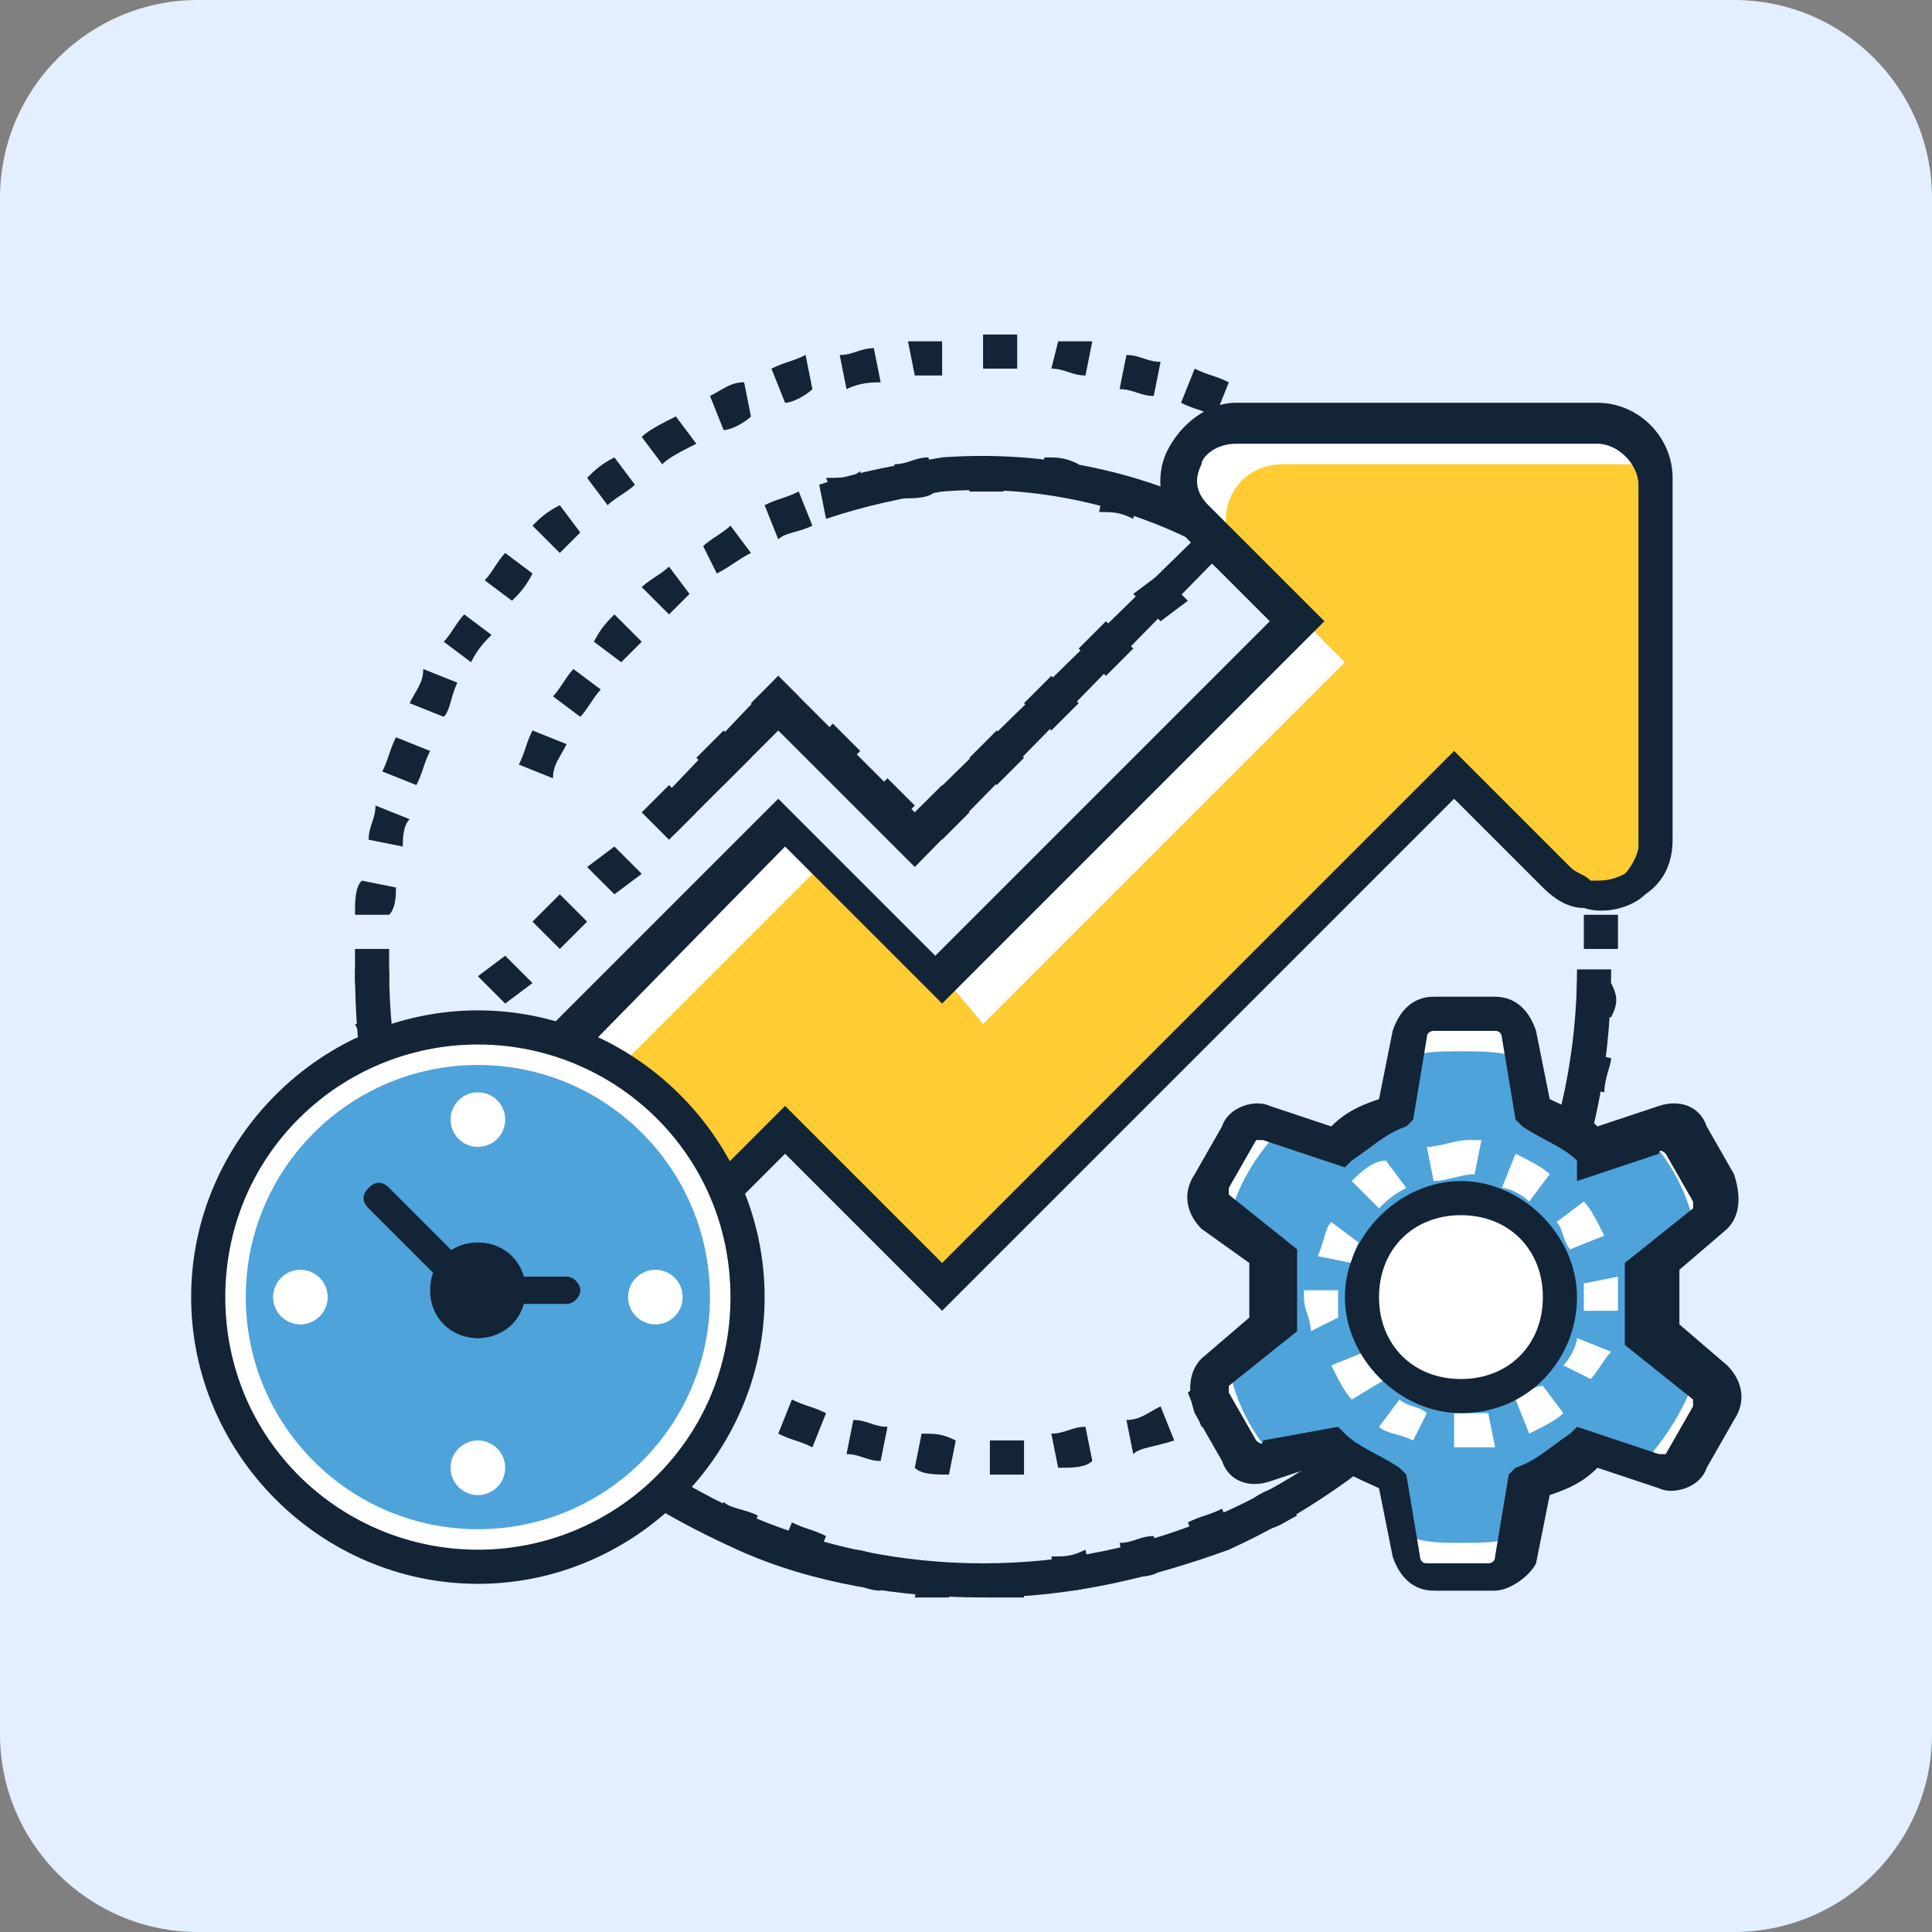 <?xml version="1.0" encoding="UTF-8"?>
<!-- Generator: Adobe Illustrator 28.2.0, SVG Export Plug-In . SVG Version: 6.00 Build 0)  -->
<svg xmlns="http://www.w3.org/2000/svg" xmlns:xlink="http://www.w3.org/1999/xlink" version="1.1" id="Layer_1" x="0px" y="0px" viewBox="0 0 28.3 28.3" style="enable-background:new 0 0 28.3 28.3;" xml:space="preserve">
<rect x="0" y="0" width="28.3" height="28.3" fill="#808080" stroke="none"/>
<style type="text/css">
	.st0{fill:#E3EEFF;}
	.st1{fill:#122436;}
	.st2{fill:#FFCC34;}
	.st3{fill:#FFFFFF;}
	.st4{fill:#4EA3DA;}
</style>
<g id="Layer_1_00000055684773347894191880000002536233673087574696_">
	<path class="st0" d="M25.4,28.3H2.9C1.3,28.3,0,27,0,25.4V2.9C0,1.3,1.3,0,2.9,0h22.5c1.6,0,2.9,1.3,2.9,2.9v22.5   C28.3,27,27,28.3,25.4,28.3z"></path>
</g>
<g>
	<g>
		<g>
			<g>
				<g>
					<g>
						<g>
							<g>
								<path class="st1" d="M14.5,23.4l0-0.5c0.2,0,0.3,0,0.5,0l0,0.5C14.8,23.4,14.6,23.4,14.5,23.4z M13.9,23.4          c-0.2,0-0.4,0-0.5,0l0.1-0.5c0.2,0,0.3,0,0.5,0L13.9,23.4z M15.5,23.3l-0.1-0.5c0.2,0,0.3,0,0.5-0.1l0.1,0.5          C15.9,23.3,15.7,23.3,15.5,23.3z M12.9,23.3c-0.2,0-0.3-0.1-0.5-0.1l0.1-0.5c0.2,0,0.3,0.1,0.5,0.1L12.9,23.3z M16.5,23.1          l-0.1-0.5c0.2,0,0.3-0.1,0.5-0.1l0.1,0.5C16.9,23.1,16.7,23.1,16.5,23.1z M11.9,23c-0.2,0-0.3-0.1-0.5-0.2l0.2-0.5          c0.2,0.1,0.3,0.1,0.5,0.2L11.9,23z M17.6,22.8l-0.2-0.5c0.2-0.1,0.3-0.1,0.5-0.2l0.2,0.5C17.9,22.7,17.7,22.8,17.6,22.8z           M10.9,22.7c-0.2-0.1-0.3-0.1-0.5-0.2l0.2-0.5c0.1,0.1,0.3,0.1,0.5,0.2L10.9,22.7z M18.5,22.4L18.3,22          c0.1-0.1,0.3-0.2,0.4-0.2l0.3,0.4C18.8,22.3,18.7,22.4,18.5,22.4z M9.9,22.2c-0.2-0.1-0.3-0.2-0.5-0.3l0.3-0.4          c0.1,0.1,0.3,0.2,0.4,0.3L9.9,22.2z M19.4,21.9l-0.3-0.4c0.1-0.1,0.3-0.2,0.4-0.3l0.3,0.4C19.7,21.7,19.6,21.8,19.4,21.9z           M9,21.6c-0.1-0.1-0.3-0.2-0.4-0.3l0.3-0.4c0.1,0.1,0.3,0.2,0.4,0.3L9,21.6z M20.3,21.3L20,20.9c0.1-0.1,0.3-0.2,0.4-0.3          l0.3,0.4C20.6,21.1,20.4,21.2,20.3,21.3z M8.2,21c-0.1-0.1-0.3-0.2-0.4-0.4l0.4-0.4c0.1,0.1,0.2,0.2,0.4,0.3L8.2,21z           M21.1,20.6l-0.4-0.4c0.1-0.1,0.2-0.2,0.3-0.4l0.4,0.3C21.3,20.3,21.2,20.4,21.1,20.6z M7.5,20.2c-0.1-0.1-0.2-0.3-0.3-0.4          l0.4-0.3c0.1,0.1,0.2,0.3,0.3,0.4L7.5,20.2z M21.8,19.8l-0.4-0.3c0.1-0.1,0.2-0.3,0.3-0.4l0.4,0.3          C22,19.5,21.9,19.6,21.8,19.8z M6.8,19.4c-0.1-0.1-0.2-0.3-0.3-0.4L7,18.7c0.1,0.1,0.2,0.3,0.3,0.4L6.8,19.4z M22.4,18.9          l-0.4-0.3c0.1-0.1,0.2-0.3,0.2-0.4l0.5,0.2C22.5,18.6,22.4,18.8,22.4,18.9z M6.3,18.5C6.2,18.3,6.1,18.2,6,18l0.5-0.2          c0.1,0.1,0.1,0.3,0.2,0.4L6.3,18.5z M22.8,18l-0.5-0.2c0.1-0.2,0.1-0.3,0.2-0.5l0.5,0.2C23,17.6,22.9,17.8,22.8,18z           M5.8,17.5c-0.1-0.2-0.1-0.3-0.2-0.5l0.5-0.2c0.1,0.2,0.1,0.3,0.2,0.5L5.8,17.5z M23.2,17l-0.5-0.2c0.1-0.2,0.1-0.3,0.1-0.5          l0.5,0.1C23.3,16.6,23.3,16.8,23.2,17z M5.5,16.5c0-0.2-0.1-0.3-0.1-0.5l0.5-0.1c0,0.2,0.1,0.3,0.1,0.5L5.5,16.5z M23.5,16          L23,15.9c0-0.2,0.1-0.3,0.1-0.5l0.5,0.1C23.6,15.6,23.5,15.8,23.5,16z M5.3,15.5c0-0.2,0-0.3-0.1-0.5l0.5,0          c0,0.2,0,0.3,0.1,0.5L5.3,15.5z M23.6,14.9l-0.5,0c0-0.2,0-0.3,0-0.5l0.5,0C23.7,14.6,23.7,14.7,23.6,14.9z M5.2,14.4          c0-0.1,0-0.2,0-0.3c0-0.1,0-0.1,0-0.2l0.5,0c0,0.1,0,0.1,0,0.2c0,0.1,0,0.2,0,0.3L5.2,14.4z M23.2,13.9c0-0.2,0-0.3,0-0.5          l0,0l0.5,0l0,0c0,0.2,0,0.4,0,0.5L23.2,13.9z M5.7,13.4l-0.5,0c0-0.2,0-0.4,0.1-0.5l0.5,0.1C5.8,13.1,5.8,13.3,5.7,13.4z           M23.1,12.9c0-0.2-0.1-0.3-0.1-0.5l0.5-0.1c0,0.2,0.1,0.3,0.1,0.5L23.1,12.9z M5.9,12.4l-0.5-0.1c0-0.2,0.1-0.3,0.1-0.5          L6,12C5.9,12.1,5.9,12.3,5.9,12.4z M22.9,11.9c0-0.2-0.1-0.3-0.1-0.5l0.5-0.2c0.1,0.2,0.1,0.3,0.2,0.5L22.9,11.9z M6.1,11.5          l-0.5-0.2c0.1-0.2,0.1-0.3,0.2-0.5L6.3,11C6.2,11.2,6.2,11.3,6.1,11.5z M22.6,11c-0.1-0.2-0.1-0.3-0.2-0.5l0.5-0.2          c0.1,0.2,0.1,0.3,0.2,0.5L22.6,11z M6.5,10.5L6,10.3c0.1-0.2,0.2-0.3,0.2-0.5l0.5,0.2C6.6,10.2,6.6,10.4,6.5,10.5z M22.1,10          c-0.1-0.1-0.2-0.3-0.2-0.4l0.4-0.3c0.1,0.1,0.2,0.3,0.3,0.5L22.1,10z M6.9,9.7L6.5,9.4C6.6,9.3,6.7,9.1,6.8,9l0.4,0.3          C7.1,9.4,7,9.5,6.9,9.7z M21.6,9.2c-0.1-0.1-0.2-0.3-0.3-0.4l0.4-0.3c0.1,0.1,0.2,0.3,0.3,0.4L21.6,9.2z M7.5,8.8L7.1,8.5          c0.1-0.1,0.2-0.3,0.3-0.4l0.4,0.3C7.7,8.6,7.6,8.7,7.5,8.8z M21,8.4c-0.1-0.1-0.2-0.2-0.3-0.4L21,7.7          c0.1,0.1,0.2,0.3,0.4,0.4L21,8.4z M8.2,8.1L7.8,7.7C7.9,7.6,8,7.5,8.2,7.4l0.3,0.4C8.4,7.9,8.3,8,8.2,8.1z M20.3,7.7          c-0.1-0.1-0.2-0.2-0.4-0.3L20.3,7c0.1,0.1,0.3,0.2,0.4,0.3L20.3,7.7z M8.9,7.4L8.6,7C8.7,6.9,8.8,6.8,9,6.7l0.3,0.4          C9.2,7.2,9,7.3,8.9,7.4z M19.5,7.1c-0.1-0.1-0.3-0.2-0.4-0.3l0.3-0.4c0.1,0.1,0.3,0.2,0.4,0.3L19.5,7.1z M9.7,6.8L9.4,6.4          c0.1-0.1,0.3-0.2,0.5-0.3l0.3,0.4C10,6.6,9.8,6.7,9.7,6.8z M10.6,6.3l-0.2-0.5c0.2-0.1,0.3-0.2,0.5-0.2L11,6.1          C10.9,6.2,10.7,6.3,10.6,6.3z M17.8,6.1C17.6,6,17.5,6,17.3,5.9l0.2-0.5c0.2,0.1,0.3,0.1,0.5,0.2L17.8,6.1z M11.5,5.9          l-0.2-0.5c0.2-0.1,0.3-0.1,0.5-0.2l0.1,0.5C11.8,5.8,11.6,5.9,11.5,5.9z M16.9,5.8c-0.2,0-0.3-0.1-0.5-0.1l0.1-0.5          c0.2,0,0.3,0.1,0.5,0.1L16.9,5.8z M12.4,5.7l-0.1-0.5c0.2,0,0.3-0.1,0.5-0.1l0.1,0.5C12.8,5.6,12.6,5.6,12.4,5.7z M15.9,5.5          c-0.2,0-0.3-0.1-0.5-0.1L15.5,5C15.6,5,15.8,5,16,5L15.9,5.5z M13.4,5.5L13.3,5c0.1,0,0.2,0,0.3,0c0.1,0,0.2,0,0.2,0l0,0.5          c-0.1,0-0.2,0-0.2,0C13.6,5.5,13.5,5.5,13.4,5.5z M14.9,5.4c-0.2,0-0.3,0-0.5,0l0,0l0-0.5l0,0c0.2,0,0.3,0,0.5,0L14.9,5.4z"></path>
							</g>
						</g>
					</g>
				</g>
			</g>
		</g>
	</g>
	<g>
		<g>
			<g>
				<g>
					<g>
						<g>
							<g>
								<g>
									<path class="st1" d="M8.1,11.4l-0.5-0.2c0.1-0.2,0.1-0.3,0.2-0.5l0.5,0.2C8.2,11.1,8.1,11.2,8.1,11.4z M8.5,10.5l-0.4-0.3           c0.1-0.1,0.2-0.3,0.3-0.4l0.4,0.3C8.7,10.2,8.6,10.4,8.5,10.5z M19.8,9.8c-0.1-0.1-0.2-0.2-0.3-0.4L19.9,9           c0.1,0.1,0.2,0.3,0.3,0.4L19.8,9.8z M9.1,9.7L8.7,9.4C8.8,9.2,8.9,9.1,9,9l0.4,0.4C9.3,9.5,9.2,9.6,9.1,9.7z M19.1,9           c-0.1-0.1-0.2-0.2-0.4-0.3l0.3-0.4c0.1,0.1,0.3,0.2,0.4,0.3L19.1,9z M9.8,9L9.4,8.6c0.1-0.1,0.3-0.2,0.4-0.3l0.3,0.4           C10,8.8,9.9,8.9,9.8,9z M18.4,8.4c-0.1-0.1-0.3-0.2-0.4-0.3l0.3-0.4c0.2,0.1,0.3,0.2,0.4,0.3L18.4,8.4z M10.5,8.4L10.3,8           c0.1-0.1,0.3-0.2,0.4-0.3L11,8.1C10.8,8.2,10.7,8.3,10.5,8.4z M17.5,7.9c-0.1-0.1-0.3-0.1-0.4-0.2l0.2-0.5           c0.2,0.1,0.3,0.1,0.5,0.2L17.5,7.9z M11.4,7.9l-0.2-0.5c0.2-0.1,0.3-0.1,0.5-0.2l0.2,0.5C11.7,7.8,11.5,7.8,11.4,7.9z            M16.6,7.6c-0.2-0.1-0.3-0.1-0.5-0.1l0.1-0.5c0.2,0,0.3,0.1,0.5,0.1L16.6,7.6z M12.3,7.5l-0.2-0.5C12.3,7,12.5,7,12.6,6.9           l0.1,0.5C12.6,7.4,12.4,7.5,12.3,7.5z M15.7,7.3c-0.2,0-0.3-0.1-0.5-0.1l0.1-0.5c0.2,0,0.3,0,0.5,0.1L15.7,7.3z M13.2,7.3           l-0.1-0.5c0.2,0,0.3-0.1,0.5-0.1l0.1,0.5C13.6,7.3,13.4,7.3,13.2,7.3z M14.7,7.2c-0.2,0-0.3,0-0.5,0l0-0.5           c0.2,0,0.4,0,0.5,0L14.7,7.2z"></path>
								</g>
							</g>
						</g>
					</g>
				</g>
			</g>
		</g>
		<g>
			<g>
				<g>
					<g>
						<g>
							<g>
								<g>
									<path class="st1" d="M20.2,10.3c0-0.1-0.1-0.1-0.1-0.2l0.4-0.3c0.1,0.1,0.1,0.1,0.1,0.2L20.2,10.3z"></path>
								</g>
							</g>
						</g>
					</g>
				</g>
			</g>
		</g>
	</g>
	<g>
		<g>
			<g>
				<g>
					<g>
						<g>
							<g>
								<path class="st1" d="M20.2,10.3c-1.4-2.1-3.9-3.3-6.4-3.1c-0.6,0.1-1.1,0.2-1.7,0.4L12,7.1c0.6-0.2,1.2-0.3,1.8-0.4          c2.7-0.2,5.4,1,6.9,3.3L20.2,10.3z"></path>
							</g>
						</g>
					</g>
				</g>
			</g>
		</g>
	</g>
	<g>
		<g>
			<g>
				<g>
					<g>
						<g>
							<g>
								<g>
									<path class="st1" d="M21.6,16.2l-0.5-0.1c0-0.1,0-0.2,0.1-0.2l0.5,0.1C21.6,16.1,21.6,16.1,21.6,16.2z"></path>
								</g>
							</g>
						</g>
					</g>
				</g>
			</g>
		</g>
		<g>
			<g>
				<g>
					<g>
						<g>
							<g>
								<g>
									<path class="st1" d="M14.5,21.6l0-0.5c0.2,0,0.3,0,0.5,0l0,0.5C14.8,21.6,14.6,21.6,14.5,21.6z M13.9,21.6           c-0.2,0-0.4,0-0.5-0.1l0.1-0.5c0.2,0,0.3,0,0.5,0.1L13.9,21.6z M15.5,21.5L15.4,21c0.2,0,0.3-0.1,0.5-0.1l0.1,0.5           C15.9,21.5,15.7,21.5,15.5,21.5z M12.9,21.4c-0.2,0-0.3-0.1-0.5-0.1l0.1-0.5c0.2,0,0.3,0.1,0.5,0.1L12.9,21.4z M16.6,21.3           l-0.1-0.5c0.2,0,0.3-0.1,0.5-0.2l0.2,0.5C16.9,21.2,16.7,21.2,16.6,21.3z M11.9,21.2c-0.2-0.1-0.3-0.1-0.5-0.2l0.2-0.5           c0.2,0.1,0.3,0.1,0.5,0.2L11.9,21.2z M17.6,20.9l-0.2-0.5c0.1-0.1,0.3-0.1,0.4-0.2l0.2,0.4C17.9,20.8,17.7,20.9,17.6,20.9z            M18.5,20.4L18.2,20c0.1-0.1,0.3-0.2,0.4-0.3l0.3,0.4C18.8,20.2,18.6,20.3,18.5,20.4z M19.3,19.8L19,19.4           c0.1-0.1,0.2-0.2,0.4-0.3l0.4,0.4C19.6,19.5,19.5,19.7,19.3,19.8z M20.1,19l-0.4-0.3c0.1-0.1,0.2-0.3,0.3-0.4l0.4,0.3           C20.3,18.7,20.2,18.9,20.1,19z M20.7,18.2l-0.4-0.3c0.1-0.1,0.2-0.3,0.3-0.4l0.5,0.2C20.9,17.9,20.8,18,20.7,18.2z            M21.2,17.2L20.8,17c0.1-0.2,0.1-0.3,0.2-0.5l0.5,0.2C21.4,16.9,21.3,17.1,21.2,17.2z"></path>
								</g>
							</g>
						</g>
					</g>
				</g>
			</g>
		</g>
		<g>
			<g>
				<g>
					<g>
						<g>
							<g>
								<g>
									<path class="st1" d="M10,20.1C9.9,20.1,9.8,20,9.8,20l0.3-0.4c0.1,0.1,0.1,0.1,0.2,0.2L10,20.1z"></path>
								</g>
							</g>
						</g>
					</g>
				</g>
			</g>
		</g>
	</g>
	<g>
		<g>
			<g>
				<g>
					<g>
						<g>
							<g>
								<g>
									<g>
										<polygon class="st1" points="13.4,12.7 11.4,10.7 9.9,12.2 9.5,11.9 11.4,9.9 13.4,11.9 17.8,7.6 18.1,7.9           "></polygon>
									</g>
								</g>
							</g>
						</g>
					</g>
				</g>
			</g>
			<g>
				<g>
					<g>
						<g>
							<g>
								<g>
									<g>
										<path class="st1" d="M5.8,16.3l-0.4-0.4l0.4-0.4l0.4,0.4L5.8,16.3z M7.4,14.7L7,14.3L7.4,14l0.4,0.4L7.4,14.7z M8.2,13.9            l-0.4-0.4l0.4-0.4l0.4,0.4L8.2,13.9z M9,13.1l-0.4-0.4L9,12.4l0.4,0.4L9,13.1z M9.8,12.3l-0.4-0.4l0.4-0.4l0.4,0.4            L9.8,12.3z M13.8,12.3l-0.4-0.4l0.4-0.4l0.4,0.4L13.8,12.3z M13,12.2l-0.4-0.4l0.4-0.4l0.4,0.4L13,12.2z M10.6,11.5            l-0.4-0.4l0.4-0.4l0.4,0.4L10.6,11.5z M14.6,11.5l-0.4-0.4l0.4-0.4l0.4,0.4L14.6,11.5z M12.2,11.4l-0.4-0.4l0.4-0.4            l0.4,0.4L12.2,11.4z M11.4,10.7L11,10.3l0.4-0.4l0.3,0.3l-0.2,0.2l0,0L11.4,10.7z M15.4,10.7L15,10.3l0.4-0.4l0.4,0.4            L15.4,10.7z M16.2,9.9l-0.4-0.4l0.4-0.4l0.4,0.4L16.2,9.9z M17,9.1l-0.4-0.4L17,8.4l0.4,0.4L17,9.1z M17.8,8.3l-0.4-0.4            l0.4-0.4l0.4,0.4L17.8,8.3z"></path>
									</g>
								</g>
							</g>
						</g>
					</g>
				</g>
			</g>
		</g>
		<g>
			<g>
				<g>
					<g>
						<g>
							<g>
								<g>
									<path class="st2" d="M24.3,12.3c0,0.5-0.5,0.9-1,0.8c-0.2,0-0.3-0.1-0.4-0.2l-1.5-1.5l-7.5,7.5l-2.3-2.3l-3.7,3.7           c-0.7-0.8-1.3-1.7-1.7-2.7l5.4-5.4l2.3,2.3l5.3-5.3l-1.5-1.5c-0.5-0.5-0.2-1.4,0.6-1.4h0.5l4.8,0c0.5,0,0.8,0.4,0.8,0.8           L24.3,12.3z"></path>
								</g>
							</g>
						</g>
					</g>
				</g>
			</g>
		</g>
		<g>
			<g>
				<g>
					<g>
						<g>
							<g>
								<g>
									<g>
										<path class="st3" d="M14.4,15l5.3-5.3l-1.5-1.5c-0.5-0.5-0.2-1.4,0.6-1.4h0.5l4.8,0c0.1,0,0.2,0,0.3,0            c-0.1-0.3-0.4-0.6-0.8-0.6l-4.8,0h-0.5c-0.7,0-1.1,0.9-0.6,1.4l1.5,1.5l-5.3,5.3L14.4,15z"></path>
									</g>
								</g>
							</g>
						</g>
					</g>
				</g>
			</g>
			<g>
				<g>
					<g>
						<g>
							<g>
								<g>
									<g>
										<path class="st3" d="M6.6,18.1l5.4-5.4l-0.5-0.5l-5.4,5.4c0.4,1,1,1.9,1.7,2.7l0,0C7.4,19.6,7,18.9,6.6,18.1z"></path>
									</g>
								</g>
							</g>
						</g>
					</g>
				</g>
			</g>
		</g>
		<g>
			<g>
				<g>
					<g>
						<g>
							<g>
								<g>
									<path class="st1" d="M7.8,20.6l-0.2-0.2c-0.8-0.8-1.4-1.7-1.8-2.8l-0.1-0.2l5.7-5.7l2.3,2.3l4.9-4.9l-1.3-1.3           c-0.3-0.3-0.4-0.8-0.2-1.2c0.2-0.4,0.6-0.7,1-0.7c0,0,0,0,0,0l5.3,0c0.6,0,1.1,0.5,1.1,1.1l0,5.3c0,0.3-0.1,0.6-0.4,0.8           c-0.2,0.2-0.6,0.3-0.9,0.2c-0.2,0-0.4-0.1-0.6-0.3l-1.3-1.3l-7.5,7.5l-2.3-2.3L7.8,20.6z M6.4,17.6           c0.4,0.8,0.8,1.6,1.4,2.3l3.7-3.7l2.3,2.3l7.5-7.5l1.7,1.7c0.1,0.1,0.2,0.1,0.3,0.2c0.2,0,0.3,0,0.5-0.1           c0.1-0.1,0.2-0.3,0.2-0.4l0-5.3c0-0.3-0.3-0.6-0.6-0.6l-5.3,0c0,0,0,0,0,0c-0.3,0-0.5,0.2-0.5,0.3           c-0.1,0.2-0.1,0.4,0.1,0.6l1.7,1.7l-5.6,5.6l-2.3-2.3L6.4,17.6z"></path>
								</g>
							</g>
						</g>
					</g>
				</g>
			</g>
		</g>
	</g>
	<g>
		<g>
			<g>
				<g>
					<g>
						<g>
							<g>
								<path class="st1" d="M14.4,23.4c-1.2,0-2.5-0.2-3.6-0.7c-1.1-0.5-2.1-1.1-2.9-2c-0.8-0.8-1.5-1.8-2-2.9          c-0.5-1.1-0.7-2.3-0.7-3.6h0.5c0,4.8,3.9,8.7,8.7,8.7s8.7-3.9,8.7-8.7h0.5c0,1.2-0.2,2.5-0.7,3.6c-0.5,1.1-1.1,2.1-2,2.9          c-0.8,0.8-1.8,1.5-2.9,2C16.9,23.1,15.7,23.4,14.4,23.4z"></path>
							</g>
						</g>
					</g>
				</g>
			</g>
		</g>
	</g>
	<g>
		<g>
			<g>
				<g>
					<g>
						<g>
							<g>
								<g>
									<circle class="st3" cx="21.4" cy="19" r="1.4"></circle>
								</g>
							</g>
						</g>
					</g>
				</g>
			</g>
		</g>
		<g>
			<g>
				<g>
					<g>
						<g>
							<g>
								<g>
									<path class="st4" d="M24.3,18.5l0.9-0.7c0.1-0.1,0.2-0.3,0.1-0.4l-0.4-0.7c-0.1-0.1-0.3-0.2-0.4-0.2l-1.1,0.4           c-0.3-0.2-0.5-0.4-0.9-0.5l-0.2-1.1c0-0.2-0.2-0.3-0.3-0.3H21c-0.2,0-0.3,0.1-0.3,0.3l-0.2,1.1c-0.3,0.1-0.6,0.3-0.9,0.5           l-1.1-0.4c-0.2-0.1-0.3,0-0.4,0.2l-0.4,0.7c-0.1,0.1-0.1,0.3,0.1,0.4l0.9,0.7c0,0.2,0,0.3,0,0.5c0,0.2,0,0.3,0,0.5           l-0.9,0.7c-0.1,0.1-0.2,0.3-0.1,0.4l0.4,0.7c0.1,0.1,0.3,0.2,0.4,0.2l1.1-0.4c0.3,0.2,0.5,0.4,0.9,0.5l0.2,1.1           c0,0.2,0.2,0.3,0.3,0.3h0.9c0.2,0,0.3-0.1,0.3-0.3l0.2-1.1c0.3-0.1,0.6-0.3,0.9-0.5l1.1,0.4c0.2,0.1,0.3,0,0.4-0.2l0.4-0.7           c0.1-0.1,0.1-0.3-0.1-0.4l-0.9-0.7c0-0.2,0-0.3,0-0.5C24.3,18.8,24.3,18.6,24.3,18.5z M22.9,19c0,0.8-0.6,1.4-1.4,1.4           c-0.8,0-1.4-0.6-1.4-1.4c0-0.8,0.6-1.4,1.4-1.4C22.2,17.5,22.9,18.2,22.9,19z"></path>
								</g>
							</g>
						</g>
					</g>
				</g>
			</g>
		</g>
		<g>
			<g>
				<g>
					<g>
						<g>
							<g>
								<g>
									<path class="st3" d="M21.4,21.2c0,0-0.1,0-0.1,0l0-0.5c0,0,0.1,0,0.1,0c0.1,0,0.2,0,0.4,0l0.1,0.5           C21.7,21.2,21.6,21.2,21.4,21.2z M20.7,21.1c-0.2-0.1-0.4-0.1-0.5-0.2l0.3-0.4c0.1,0.1,0.3,0.1,0.4,0.2L20.7,21.1z            M22.4,21l-0.2-0.5c0.1-0.1,0.3-0.2,0.4-0.2l0.3,0.4C22.8,20.8,22.6,20.9,22.4,21z M19.8,20.5c-0.1-0.1-0.2-0.3-0.3-0.5           l0.5-0.2c0.1,0.1,0.2,0.3,0.3,0.4L19.8,20.5z M23.3,20.2L22.9,20c0.1-0.1,0.2-0.3,0.2-0.4l0.5,0.2           C23.5,19.9,23.4,20.1,23.3,20.2z M19.2,19.5c0-0.2-0.1-0.3-0.1-0.5c0,0,0,0,0-0.1l0.5,0c0,0,0,0,0,0c0,0.1,0,0.3,0,0.4           L19.2,19.5z M23.7,19.2l-0.5,0c0,0,0-0.1,0-0.1c0-0.1,0-0.2,0-0.3l0.5-0.1c0,0.1,0,0.3,0,0.4C23.7,19,23.7,19.1,23.7,19.2z            M19.8,18.5l-0.5-0.1c0.1-0.2,0.1-0.4,0.2-0.5l0.4,0.3C19.9,18.2,19.8,18.4,19.8,18.5z M23,18.3c-0.1-0.1-0.1-0.3-0.2-0.4           l0.4-0.3c0.1,0.1,0.2,0.3,0.3,0.5L23,18.3z M20.2,17.7l-0.4-0.4c0.1-0.1,0.3-0.3,0.5-0.3l0.3,0.4           C20.4,17.5,20.3,17.6,20.2,17.7z M22.4,17.6c-0.1-0.1-0.3-0.2-0.4-0.2l0.2-0.5c0.2,0.1,0.4,0.2,0.5,0.3L22.4,17.6z            M21,17.3l-0.1-0.5c0.2,0,0.4-0.1,0.6-0.1c0.1,0,0.2,0,0.2,0l-0.1,0.5C21.4,17.2,21.2,17.3,21,17.3z"></path>
								</g>
							</g>
						</g>
					</g>
				</g>
			</g>
		</g>
		<g>
			<g>
				<g>
					<g>
						<g>
							<g>
								<g>
									<g>
										<path class="st3" d="M18.8,21.5l-0.3,0.1c-0.2,0.1-0.3,0-0.4-0.2l-0.4-0.7c-0.1-0.1-0.1-0.3,0.1-0.4L18,20            C18.1,20.6,18.4,21.1,18.8,21.5z"></path>
									</g>
								</g>
							</g>
						</g>
					</g>
				</g>
			</g>
			<g>
				<g>
					<g>
						<g>
							<g>
								<g>
									<g>
										<path class="st3" d="M21.4,22.6c0.3,0,0.6,0,0.8-0.1l-0.1,0.3c0,0.2-0.2,0.3-0.3,0.3H21c-0.2,0-0.3-0.1-0.3-0.3l-0.1-0.3            C20.9,22.6,21.1,22.6,21.4,22.6z"></path>
									</g>
								</g>
							</g>
						</g>
					</g>
				</g>
			</g>
			<g>
				<g>
					<g>
						<g>
							<g>
								<g>
									<g>
										<path class="st3" d="M24.9,20l0.2,0.2c0.1,0.1,0.2,0.3,0.1,0.4l-0.4,0.7c-0.1,0.1-0.3,0.2-0.4,0.2L24,21.5            C24.4,21.1,24.7,20.6,24.9,20z"></path>
									</g>
								</g>
							</g>
						</g>
					</g>
				</g>
			</g>
			<g>
				<g>
					<g>
						<g>
							<g>
								<g>
									<g>
										<path class="st3" d="M18,17.9l-0.2-0.2c-0.1-0.1-0.2-0.3-0.1-0.4l0.4-0.7c0.1-0.1,0.3-0.2,0.4-0.2l0.3,0.1            C18.4,16.9,18.1,17.4,18,17.9z"></path>
									</g>
								</g>
							</g>
						</g>
					</g>
				</g>
			</g>
			<g>
				<g>
					<g>
						<g>
							<g>
								<g>
									<g>
										<path class="st3" d="M24,16.5l0.3-0.1c0.2-0.1,0.3,0,0.4,0.2l0.4,0.7c0.1,0.1,0.1,0.3-0.1,0.4l-0.2,0.2            C24.7,17.4,24.4,16.9,24,16.5z"></path>
									</g>
								</g>
							</g>
						</g>
					</g>
				</g>
			</g>
			<g>
				<g>
					<g>
						<g>
							<g>
								<g>
									<g>
										<path class="st3" d="M21.4,15.4c-0.3,0-0.6,0-0.8,0.1l0.1-0.3c0-0.2,0.2-0.3,0.3-0.3h0.9c0.2,0,0.3,0.1,0.3,0.3l0.1,0.3            C22,15.4,21.7,15.4,21.4,15.4z"></path>
									</g>
								</g>
							</g>
						</g>
					</g>
				</g>
			</g>
		</g>
		<g>
			<g>
				<g>
					<g>
						<g>
							<g>
								<g>
									<path class="st1" d="M21.9,23.3H21c-0.3,0-0.5-0.2-0.6-0.5l-0.2-1c-0.2-0.1-0.5-0.2-0.7-0.4l-0.9,0.3           c-0.3,0.1-0.6,0-0.7-0.3l-0.4-0.7c-0.1-0.3-0.1-0.6,0.1-0.8l0.7-0.6c0-0.1,0-0.3,0-0.4c0-0.1,0-0.3,0-0.4L17.6,18           c-0.2-0.2-0.3-0.5-0.1-0.8l0.4-0.7c0.1-0.3,0.5-0.4,0.7-0.3l0.9,0.3c0.2-0.2,0.4-0.3,0.7-0.4l0.2-1           c0.1-0.3,0.3-0.5,0.6-0.5h0.9c0.3,0,0.5,0.2,0.6,0.5l0.2,1c0.2,0.1,0.5,0.2,0.7,0.4l0.9-0.3c0.3-0.1,0.6,0,0.7,0.3l0.4,0.7           c0.1,0.3,0.1,0.6-0.1,0.8l-0.7,0.6c0,0.1,0,0.3,0,0.4c0,0.1,0,0.3,0,0.4l0.7,0.6c0.2,0.2,0.3,0.5,0.1,0.8L25,21.5           c-0.1,0.3-0.5,0.4-0.7,0.3l-0.9-0.3c-0.2,0.2-0.4,0.3-0.7,0.4l-0.2,1C22.4,23.1,22.1,23.3,21.9,23.3z M19.6,20.9l0.1,0.1           c0.2,0.2,0.5,0.3,0.8,0.5l0.1,0.1l0.2,1.2c0,0,0,0.1,0.1,0.1h0.9c0,0,0.1,0,0.1-0.1l0.2-1.2l0.1-0.1           c0.3-0.1,0.5-0.3,0.8-0.5l0.1-0.1l1.2,0.4c0,0,0.1,0,0.1,0l0.4-0.7c0,0,0-0.1,0-0.1l-1-0.8l0-0.1c0-0.1,0-0.3,0-0.5           c0-0.2,0-0.3,0-0.5l0-0.1l1-0.8c0,0,0-0.1,0-0.1l-0.4-0.7c0,0-0.1-0.1-0.1,0l-1.2,0.4L23.1,17c-0.2-0.2-0.5-0.3-0.8-0.5           l-0.1-0.1l-0.2-1.2c0,0,0-0.1-0.1-0.1H21c0,0-0.1,0-0.1,0.1l-0.2,1.2l-0.1,0.1c-0.3,0.1-0.5,0.3-0.8,0.5l-0.1,0.1l-1.2-0.4           c0,0-0.1,0-0.1,0l-0.4,0.7c0,0,0,0.1,0,0.1l1,0.8l0,0.1c0,0.1,0,0.3,0,0.5c0,0.2,0,0.3,0,0.5l0,0.1l-1,0.8c0,0,0,0.1,0,0.1           l0.4,0.7c0,0,0.1,0.1,0.1,0L19.6,20.9z M21.4,20.7c-0.9,0-1.7-0.8-1.7-1.7s0.8-1.7,1.7-1.7c0.9,0,1.7,0.8,1.7,1.7           S22.4,20.7,21.4,20.7z M21.4,17.8c-0.7,0-1.2,0.5-1.2,1.2c0,0.7,0.5,1.2,1.2,1.2c0.7,0,1.2-0.5,1.2-1.2           C22.6,18.3,22.1,17.8,21.4,17.8z"></path>
								</g>
							</g>
						</g>
					</g>
				</g>
			</g>
		</g>
	</g>
	<g>
		<g>
			<g>
				<g>
					<g>
						<g>
							<g>
								<g>
									<circle class="st3" cx="7" cy="19" r="3.9"></circle>
								</g>
							</g>
						</g>
					</g>
				</g>
			</g>
		</g>
		<g>
			<g>
				<g>
					<g>
						<g>
							<g>
								<g>
									<circle class="st4" cx="7" cy="19" r="3.4"></circle>
								</g>
							</g>
						</g>
					</g>
				</g>
			</g>
		</g>
		<g>
			<g>
				<g>
					<g>
						<g>
							<g>
								<g>
									<path class="st1" d="M7,23.2c-2.3,0-4.2-1.9-4.2-4.2s1.9-4.2,4.2-4.2c2.3,0,4.2,1.9,4.2,4.2S9.3,23.2,7,23.2z M7,15.3           c-2,0-3.7,1.6-3.7,3.7S5,22.7,7,22.7s3.7-1.6,3.7-3.7S9,15.3,7,15.3z"></path>
								</g>
							</g>
						</g>
					</g>
				</g>
			</g>
		</g>
		<g>
			<g>
				<g>
					<g>
						<g>
							<g>
								<g>
									<g>
										<circle class="st3" cx="7" cy="16.4" r="0.4"></circle>
									</g>
								</g>
							</g>
						</g>
					</g>
				</g>
			</g>
			<g>
				<g>
					<g>
						<g>
							<g>
								<g>
									<g>
										<circle class="st3" cx="7" cy="21.5" r="0.4"></circle>
									</g>
								</g>
							</g>
						</g>
					</g>
				</g>
			</g>
		</g>
		<g>
			<g>
				<g>
					<g>
						<g>
							<g>
								<g>
									<g>
										<circle class="st3" cx="9.6" cy="19" r="0.4"></circle>
									</g>
								</g>
							</g>
						</g>
					</g>
				</g>
			</g>
			<g>
				<g>
					<g>
						<g>
							<g>
								<g>
									<g>
										<circle class="st3" cx="4.4" cy="19" r="0.4"></circle>
									</g>
								</g>
							</g>
						</g>
					</g>
				</g>
			</g>
		</g>
		<g>
			<g>
				<g>
					<g>
						<g>
							<g>
								<g>
									<path class="st1" d="M7,18.7L6.7,19l-1.3-1.3c-0.1-0.1-0.1-0.2,0-0.3l0,0c0.1-0.1,0.2-0.1,0.3,0L7,18.7z"></path>
								</g>
							</g>
						</g>
					</g>
				</g>
			</g>
		</g>
		<g>
			<g>
				<g>
					<g>
						<g>
							<g>
								<g>
									<path class="st1" d="M7.2,19.2v-0.5h1.1c0.1,0,0.2,0.1,0.2,0.2l0,0c0,0.1-0.1,0.2-0.2,0.2H7.2z"></path>
								</g>
							</g>
						</g>
					</g>
				</g>
			</g>
		</g>
		<g>
			<g>
				<g>
					<g>
						<g>
							<g>
								<g>
									<g>
										<circle class="st3" cx="7" cy="19" r="0.4"></circle>
									</g>
								</g>
							</g>
						</g>
					</g>
				</g>
				<g>
					<g>
						<g>
							<g>
								<g>
									<g>
										<path class="st1" d="M7,19.6c-0.4,0-0.7-0.3-0.7-0.7s0.3-0.7,0.7-0.7s0.7,0.3,0.7,0.7S7.4,19.6,7,19.6z M7,18.8            c-0.1,0-0.1,0.1-0.1,0.1s0.1,0.1,0.1,0.1s0.1-0.1,0.1-0.1S7.1,18.8,7,18.8z"></path>
									</g>
								</g>
							</g>
						</g>
					</g>
				</g>
			</g>
			<g>
				<g>
					<g>
						<g>
							<g>
								<g>
									<g>
										<circle class="st1" cx="7" cy="19" r="0.6"></circle>
									</g>
								</g>
							</g>
						</g>
					</g>
				</g>
			</g>
		</g>
	</g>
</g>
</svg>
